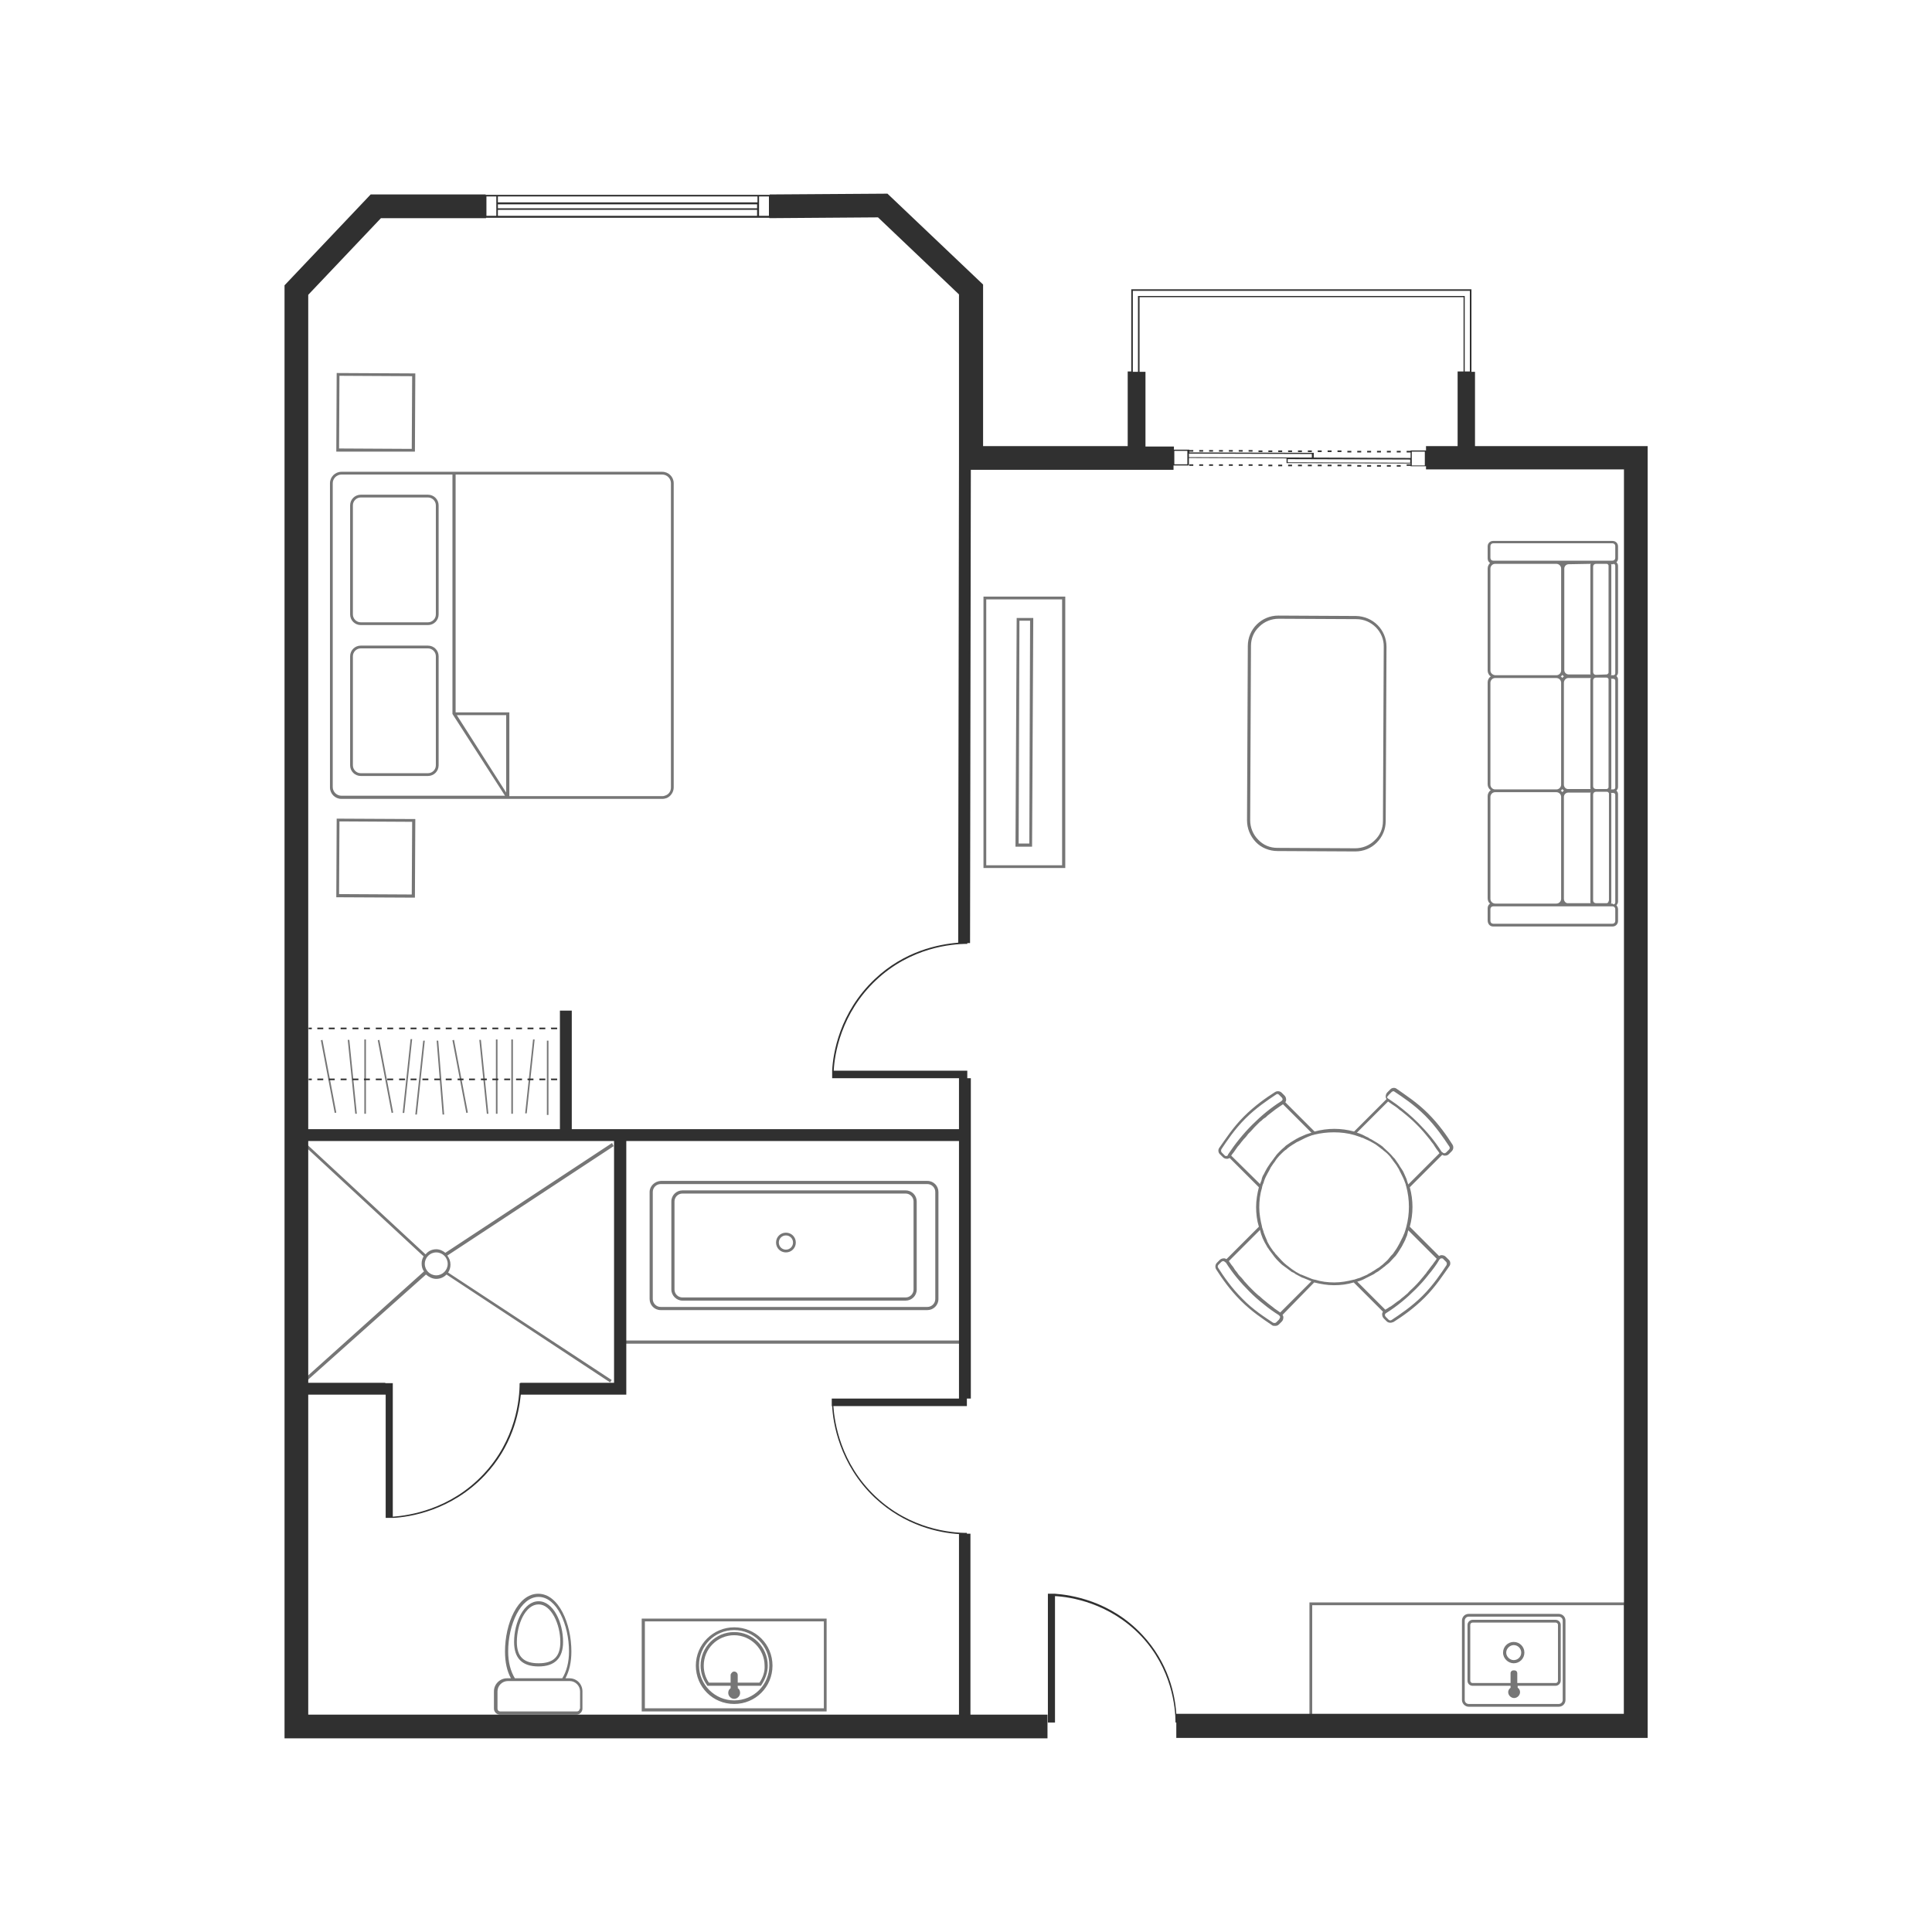 <svg xmlns="http://www.w3.org/2000/svg" xmlns:xlink="http://www.w3.org/1999/xlink" width="1080" zoomAndPan="magnify" viewBox="0 0 810 810" height="1080" preserveAspectRatio="xMidYMid meet" version="1.0"><defs><clipPath id="f9ded3930b"><path d="M 119.289 81 L 690.789 81 L 690.789 729 L 119.289 729 Z M 119.289 81 " clip-rule="nonzero"/></clipPath></defs><rect x="-81" width="972" fill="#ffffff" y="-81" height="972" fill-opacity="1"/><rect x="-81" width="972" fill="#ffffff" y="-81" height="972" fill-opacity="1"/><path fill="#767676" d="M 548.992 671.828 L 548.992 720.355 L 682.176 720.355 L 682.176 671.828 Z M 680.852 719.031 L 550.152 719.031 L 550.152 672.988 L 680.852 672.988 Z M 615.75 715.555 L 653.52 715.555 C 655.176 715.555 656.336 714.227 656.336 712.738 L 656.336 679.445 C 656.336 677.789 655.012 676.629 653.52 676.629 L 615.75 676.629 C 614.094 676.629 612.934 677.957 612.934 679.445 L 612.934 712.738 C 612.934 714.227 614.258 715.555 615.75 715.555 Z M 614.094 679.445 C 614.094 678.617 614.758 677.789 615.75 677.789 L 653.52 677.789 C 654.348 677.789 655.176 678.453 655.176 679.445 L 655.176 712.738 C 655.176 713.566 654.512 714.395 653.52 714.395 L 615.75 714.395 C 614.922 714.395 614.094 713.73 614.094 712.738 Z M 634.637 697.336 C 637.121 697.336 639.109 695.348 639.109 692.863 C 639.109 690.379 637.121 688.391 634.637 688.391 C 632.148 688.391 630.164 690.379 630.164 692.863 C 630.164 695.348 632.316 697.336 634.637 697.336 Z M 634.637 689.715 C 636.457 689.715 637.781 691.207 637.781 692.863 C 637.781 694.684 636.293 696.008 634.637 696.008 C 632.977 696.008 631.488 694.52 631.488 692.863 C 631.488 691.207 632.977 689.715 634.637 689.715 Z M 617.406 706.773 L 633.309 706.773 L 633.309 707.602 C 632.648 708.102 632.316 708.762 632.316 709.426 C 632.316 710.75 633.477 711.91 634.801 711.91 C 636.125 711.91 637.285 710.75 637.285 709.426 C 637.285 708.762 636.953 707.934 636.293 707.602 L 636.293 706.773 L 652.195 706.773 C 653.355 706.773 654.348 705.781 654.348 704.621 L 654.348 681.27 C 654.348 680.109 653.352 679.113 652.195 679.113 L 617.406 679.113 C 616.246 679.113 615.254 680.109 615.254 681.27 L 615.254 704.621 C 615.254 705.781 616.082 706.773 617.406 706.773 Z M 616.414 681.27 C 616.414 680.77 616.746 680.273 617.406 680.273 L 652.195 680.273 C 652.691 680.273 653.188 680.605 653.188 681.27 L 653.188 704.621 C 653.188 705.117 652.855 705.617 652.195 705.617 L 636.125 705.617 L 636.125 701.477 C 636.125 700.812 635.629 700.316 634.965 700.316 L 634.469 700.316 C 634.137 700.316 633.805 700.48 633.641 700.648 C 633.477 700.812 633.309 701.145 633.309 701.477 L 633.309 705.617 L 617.406 705.617 C 616.91 705.617 616.414 705.285 616.414 704.621 Z M 256.617 479.203 L 186.711 525.246 C 185.719 524.418 184.391 523.754 182.902 523.754 C 181.078 523.754 179.422 524.582 178.43 525.91 L 128.07 479.203 L 127.242 480.031 L 177.602 526.738 C 177.105 527.566 176.773 528.559 176.773 529.719 C 176.773 531.043 177.105 532.203 177.766 533.031 L 127.242 578.414 L 128.07 579.406 L 178.594 534.355 C 179.754 535.348 181.246 536.176 182.902 536.176 C 184.559 536.176 186.047 535.516 187.207 534.355 L 255.789 579.574 L 256.449 578.578 L 187.871 533.527 C 188.535 532.535 188.863 531.375 188.863 530.215 C 188.863 528.723 188.367 527.566 187.539 526.406 L 257.277 480.527 Z M 182.902 534.688 C 180.25 534.688 178.098 532.535 178.098 529.883 C 178.098 527.234 180.25 525.082 182.902 525.082 C 185.551 525.082 187.707 527.234 187.707 529.883 C 187.707 532.535 185.551 534.688 182.902 534.688 Z M 269.039 717.539 L 346.566 717.539 L 346.566 678.617 L 269.039 678.617 Z M 270.367 679.777 L 345.406 679.777 L 345.406 716.215 L 270.367 716.215 Z M 307.805 682.262 C 299.023 682.262 291.734 689.383 291.734 698.328 C 291.734 707.273 298.859 714.395 307.805 714.395 C 316.75 714.395 323.871 707.273 323.871 698.328 C 323.871 689.383 316.75 682.262 307.805 682.262 Z M 307.805 712.902 C 299.688 712.902 293.059 706.277 293.059 698.164 C 293.059 690.047 299.688 683.422 307.805 683.422 C 315.922 683.422 322.547 690.047 322.547 698.164 C 322.547 706.277 316.086 712.902 307.805 712.902 Z M 307.805 684.25 C 300.016 684.25 293.723 690.543 293.723 698.328 C 293.723 701.309 294.715 704.125 296.375 706.445 L 296.539 706.773 L 306.312 706.773 L 306.312 707.77 C 305.648 708.266 305.316 708.93 305.316 709.758 C 305.316 711.082 306.477 712.242 307.805 712.242 C 309.129 712.242 310.289 711.082 310.289 709.758 C 310.289 708.93 309.957 708.102 309.293 707.77 L 309.293 707.602 L 309.625 707.438 L 309.293 707.438 L 309.293 706.773 L 319.066 706.773 L 319.234 706.445 C 320.891 703.961 321.883 701.145 321.883 698.328 C 321.883 690.543 315.59 684.25 307.805 684.25 Z M 318.406 705.449 L 309.293 705.449 L 309.293 702.305 C 309.293 701.477 308.633 700.812 307.805 700.812 C 307.473 700.812 306.977 700.977 306.809 701.309 C 306.477 701.641 306.312 701.973 306.312 702.305 L 306.312 705.449 L 297.203 705.449 C 295.711 703.297 295.047 700.812 295.047 698.328 C 295.047 691.207 300.844 685.574 307.805 685.574 C 314.762 685.574 320.559 691.371 320.559 698.328 C 320.723 700.812 319.895 703.297 318.406 705.449 Z M 259.93 562.016 L 405.703 562.016 L 405.703 563.34 L 259.93 563.34 Z M 238.727 703.629 L 237.07 703.629 C 238.727 700.48 239.555 696.836 239.555 692.367 C 239.555 680.77 234.254 668.184 225.641 668.184 C 217.027 668.184 211.727 680.77 211.727 692.367 C 211.727 696.836 212.555 700.648 214.211 703.629 L 212.555 703.629 C 209.57 703.629 207.086 706.113 207.086 709.094 L 207.086 716.383 C 207.086 717.707 208.246 718.867 209.57 718.867 L 241.707 718.867 C 243.031 718.867 244.191 717.707 244.191 716.383 L 244.191 709.094 C 244.191 706.113 241.875 703.629 238.727 703.629 Z M 225.805 669.508 C 233.426 669.508 238.559 681.27 238.559 692.367 C 238.559 696.836 237.566 700.648 235.746 703.629 L 215.867 703.629 C 214.043 700.648 213.051 696.836 213.051 692.367 C 213.051 681.27 218.184 669.508 225.805 669.508 Z M 243.031 716.383 C 243.031 717.043 242.535 717.539 241.875 717.539 L 209.738 717.539 C 209.074 717.539 208.578 717.043 208.578 716.383 L 208.578 709.094 C 208.578 706.773 210.566 704.789 212.883 704.789 L 238.891 704.789 C 241.211 704.789 243.199 706.773 243.199 709.094 L 243.199 716.383 Z M 225.805 698.66 C 232.598 698.66 236.074 695.18 236.074 688.391 C 236.074 680.109 231.934 671.332 225.805 671.332 C 219.676 671.332 215.535 680.109 215.535 688.391 C 215.535 695.18 218.848 698.66 225.805 698.66 Z M 216.695 688.391 C 216.695 680.938 220.34 672.656 225.805 672.656 C 231.105 672.656 234.918 680.938 234.918 688.391 C 234.918 694.52 232.102 697.336 225.805 697.336 C 219.512 697.336 216.695 694.52 216.695 688.391 Z M 143.145 334.938 L 277.656 334.938 C 278.316 334.938 278.98 334.773 279.477 334.609 C 281.133 333.945 282.457 332.125 282.457 330.137 L 282.457 202.602 C 282.457 199.953 280.305 197.801 277.656 197.801 L 143.145 197.801 C 140.496 197.801 138.34 199.953 138.34 202.602 L 138.34 330.137 C 138.34 332.785 140.496 334.938 143.145 334.938 Z M 277.656 198.957 C 279.641 198.957 281.297 200.613 281.297 202.602 L 281.297 330.137 C 281.297 331.625 280.469 332.953 279.145 333.449 C 278.648 333.613 278.316 333.781 277.82 333.781 L 213.547 333.781 L 213.547 298.668 L 191.02 298.668 L 191.02 198.957 Z M 212.223 299.824 L 212.223 332.289 L 191.516 299.824 Z M 139.5 202.602 C 139.5 200.613 141.156 198.957 143.145 198.957 L 189.691 198.957 L 189.691 299.328 L 211.727 333.613 L 143.145 333.613 C 141.156 333.613 139.5 331.957 139.5 329.969 Z M 151.262 325.332 L 179.422 325.332 C 181.906 325.332 183.895 323.344 183.895 320.859 L 183.895 275.148 C 183.895 272.664 181.906 270.676 179.422 270.676 L 151.262 270.676 C 148.777 270.676 146.789 272.664 146.789 275.148 L 146.789 320.859 C 146.789 323.344 148.777 325.332 151.262 325.332 Z M 147.949 275.148 C 147.949 273.324 149.441 271.836 151.262 271.836 L 179.422 271.836 C 181.246 271.836 182.734 273.324 182.734 275.148 L 182.734 320.859 C 182.734 322.684 181.246 324.172 179.422 324.172 L 151.262 324.172 C 149.441 324.172 147.949 322.684 147.949 320.859 Z M 151.262 262.062 L 179.422 262.062 C 181.906 262.062 183.895 260.074 183.895 257.59 L 183.895 211.879 C 183.895 209.395 181.906 207.406 179.422 207.406 L 151.262 207.406 C 148.777 207.406 146.789 209.395 146.789 211.879 L 146.789 257.59 C 146.789 260.074 148.777 262.062 151.262 262.062 Z M 147.949 211.879 C 147.949 210.055 149.441 208.566 151.262 208.566 L 179.422 208.566 C 181.246 208.566 182.734 210.055 182.734 211.879 L 182.734 257.59 C 182.734 259.414 181.246 260.902 179.422 260.902 L 151.262 260.902 C 149.441 260.902 147.949 259.414 147.949 257.59 Z M 272.355 499.738 L 272.355 544.625 C 272.355 547.109 274.34 549.262 276.992 549.262 L 388.809 549.262 C 391.293 549.262 393.445 547.273 393.445 544.625 L 393.445 499.738 C 393.445 497.254 391.457 495.102 388.809 495.102 L 276.992 495.102 C 274.508 495.266 272.355 497.254 272.355 499.738 Z M 392.121 499.738 L 392.121 544.625 C 392.121 546.445 390.629 547.938 388.809 547.938 L 276.992 547.938 C 275.168 547.938 273.68 546.445 273.68 544.625 L 273.68 499.738 C 273.68 497.918 275.168 496.426 276.992 496.426 L 388.809 496.426 C 390.629 496.426 392.121 497.918 392.121 499.738 Z M 286.102 545.289 L 379.695 545.289 C 382.18 545.289 384.336 543.301 384.336 540.648 L 384.336 503.715 C 384.336 501.23 382.348 499.078 379.695 499.078 L 286.102 499.078 C 283.617 499.078 281.465 501.066 281.465 503.715 L 281.465 540.648 C 281.465 543.133 283.617 545.289 286.102 545.289 Z M 286.102 500.402 L 379.695 500.402 C 381.52 500.402 383.008 501.895 383.008 503.715 L 383.008 540.648 C 383.008 542.473 381.52 543.961 379.695 543.961 L 286.102 543.961 C 284.281 543.961 282.789 542.473 282.789 540.648 L 282.789 503.715 C 282.789 501.895 284.281 500.402 286.102 500.402 Z M 329.504 525.082 C 331.824 525.082 333.645 523.258 333.645 520.941 C 333.645 518.621 331.824 516.801 329.504 516.801 C 327.184 516.801 325.363 518.621 325.363 520.941 C 325.363 523.258 327.184 525.082 329.504 525.082 Z M 329.504 517.957 C 331.16 517.957 332.484 519.285 332.484 520.941 C 332.484 522.598 331.16 523.922 329.504 523.922 C 327.848 523.922 326.523 522.598 326.523 520.941 C 326.523 519.285 327.848 517.957 329.504 517.957 Z M 626.02 388.438 L 676.047 388.438 C 677.371 388.438 678.367 387.445 678.367 386.117 L 678.367 381.148 C 678.367 380.488 678.035 379.988 677.703 379.492 C 678.035 379.16 678.367 378.664 678.367 378.004 L 678.367 332.953 C 678.367 332.453 678.203 331.957 677.703 331.461 C 678.035 331.129 678.367 330.633 678.367 329.969 L 678.367 284.918 C 678.367 284.422 678.203 283.926 677.703 283.43 C 678.035 283.098 678.367 282.602 678.367 281.938 L 678.367 237.219 C 678.367 236.555 678.035 236.059 677.703 235.727 C 678.203 235.23 678.367 234.734 678.367 234.07 L 678.367 229.102 C 678.367 227.777 677.371 226.785 676.047 226.785 L 626.02 226.785 C 624.695 226.785 623.703 227.777 623.703 229.102 L 623.703 234.07 C 623.703 234.898 624.031 235.562 624.695 236.059 C 624.031 236.723 623.703 237.551 623.703 238.379 L 623.703 281.109 C 623.703 282.105 624.199 283.098 625.027 283.594 C 624.199 284.09 623.703 285.086 623.703 286.078 L 623.703 328.812 C 623.703 329.805 624.199 330.797 625.027 331.297 C 624.199 331.793 623.703 332.785 623.703 333.781 L 623.703 376.512 C 623.703 377.504 624.031 378.332 624.695 378.832 C 624.031 379.328 623.703 379.988 623.703 380.816 L 623.703 385.785 C 623.703 387.445 624.695 388.438 626.02 388.438 Z M 676.379 236.391 C 676.875 236.391 677.207 236.723 677.207 237.219 L 677.207 282.27 C 677.207 282.766 676.875 283.098 676.379 283.098 L 675.387 283.098 C 675.387 282.934 675.551 282.766 675.551 282.766 C 675.551 282.766 675.551 282.766 675.551 282.602 C 675.551 282.434 675.551 282.27 675.551 282.105 L 675.551 237.551 C 675.551 237.383 675.551 237.219 675.551 237.055 C 675.551 237.055 675.551 236.887 675.551 236.887 C 675.551 236.723 675.387 236.555 675.387 236.555 L 676.379 236.555 Z M 677.207 330.137 C 677.207 330.633 676.875 330.965 676.379 330.965 L 675.387 330.965 C 675.387 330.797 675.551 330.633 675.551 330.633 C 675.551 330.633 675.551 330.469 675.551 330.469 C 675.551 330.301 675.551 330.137 675.551 329.969 L 675.551 285.582 C 675.551 285.418 675.551 285.25 675.551 285.086 C 675.551 285.086 675.551 284.918 675.551 284.918 C 675.551 284.754 675.387 284.59 675.387 284.59 L 676.379 284.59 C 676.875 284.59 677.207 284.918 677.207 285.418 Z M 674.391 377.672 C 674.391 377.836 674.391 378.004 674.391 378.004 C 674.391 378.168 674.227 378.168 674.227 378.332 C 674.059 378.5 673.895 378.664 673.562 378.664 L 669.09 378.664 C 668.43 378.664 667.93 378.168 667.93 377.504 L 667.93 333.117 C 667.93 332.453 668.43 331.957 669.09 331.957 L 673.73 331.957 C 674.059 331.957 674.227 332.125 674.391 332.289 C 674.391 332.453 674.559 332.453 674.559 332.621 C 674.559 332.785 674.559 332.953 674.559 332.953 L 674.559 377.672 Z M 655.672 328.977 L 655.672 286.246 C 655.672 285.25 656.5 284.258 657.496 284.258 L 666.938 284.258 C 666.938 284.258 666.938 284.258 666.938 284.422 C 666.938 284.59 666.77 284.59 666.77 284.754 C 666.77 284.754 666.77 284.918 666.77 284.918 C 666.77 285.086 666.77 285.25 666.77 285.418 L 666.77 329.805 C 666.77 329.969 666.77 330.137 666.77 330.301 C 666.77 330.301 666.77 330.469 666.77 330.469 C 666.77 330.633 666.77 330.633 666.938 330.797 L 657.66 330.797 C 656.5 330.965 655.672 329.969 655.672 328.977 Z M 674.391 329.805 C 674.391 329.969 674.391 330.137 674.391 330.137 C 674.391 330.301 674.227 330.301 674.227 330.469 C 674.059 330.633 673.895 330.797 673.562 330.797 L 669.09 330.797 C 668.43 330.797 667.93 330.301 667.93 329.641 L 667.93 285.25 C 667.93 284.59 668.43 284.09 669.09 284.09 L 673.562 284.09 C 673.895 284.09 674.059 284.258 674.227 284.422 C 674.227 284.59 674.391 284.59 674.391 284.754 C 674.391 284.918 674.391 285.086 674.391 285.086 Z M 669.09 282.934 C 668.43 282.934 667.93 282.434 667.93 281.773 L 667.93 237.551 C 667.93 236.887 668.43 236.391 669.09 236.391 L 673.562 236.391 C 673.895 236.391 674.059 236.555 674.227 236.723 C 674.227 236.887 674.391 236.887 674.391 237.055 C 674.391 237.219 674.391 237.383 674.391 237.383 L 674.391 281.773 C 674.391 281.938 674.391 282.105 674.391 282.105 C 674.227 282.434 673.895 282.766 673.562 282.766 L 673.398 282.766 Z M 666.938 236.391 C 666.938 236.555 666.77 236.555 666.77 236.723 C 666.77 236.723 666.77 236.887 666.77 236.887 C 666.77 237.055 666.77 237.219 666.77 237.383 L 666.77 281.773 C 666.77 281.938 666.77 282.105 666.77 282.27 C 666.77 282.27 666.77 282.434 666.77 282.434 C 666.77 282.602 666.77 282.602 666.938 282.766 L 657.66 282.766 C 656.668 282.766 655.84 281.938 655.84 280.945 L 655.84 238.379 C 655.84 237.383 656.668 236.555 657.66 236.555 Z M 655.012 236.391 C 655.176 236.391 655.012 236.391 655.012 236.391 Z M 655.012 282.934 C 655.176 283.098 655.176 283.262 655.34 283.262 C 655.508 283.43 655.508 283.43 655.672 283.594 C 655.34 283.762 655.176 284.09 655.012 284.258 C 654.844 283.926 654.512 283.762 654.348 283.594 C 654.68 283.43 654.844 283.262 655.012 282.934 Z M 655.012 330.797 C 655.176 330.965 655.176 331.129 655.34 331.129 C 655.508 331.297 655.508 331.297 655.672 331.461 C 655.34 331.625 655.176 331.957 655.012 332.125 C 654.844 331.793 654.512 331.625 654.348 331.461 C 654.68 331.297 654.844 331.129 655.012 330.797 Z M 655.012 378.664 Z M 655.672 376.844 L 655.672 334.109 C 655.672 333.117 656.5 332.289 657.496 332.289 L 666.938 332.289 C 666.938 332.453 666.77 332.453 666.77 332.621 C 666.77 332.621 666.77 332.785 666.77 332.785 C 666.77 332.953 666.77 333.117 666.77 333.281 L 666.77 377.672 C 666.77 377.836 666.77 378.004 666.77 378.168 C 666.77 378.168 666.77 378.332 666.77 378.332 C 666.77 378.5 666.77 378.5 666.938 378.664 L 657.496 378.664 C 656.5 378.832 655.672 377.836 655.672 376.844 Z M 676.047 378.832 L 675.387 378.832 C 675.387 378.664 675.551 378.5 675.551 378.5 C 675.551 378.5 675.551 378.332 675.551 378.332 C 675.551 378.168 675.551 378.004 675.551 377.836 L 675.551 333.449 C 675.551 333.281 675.551 333.117 675.551 332.953 C 675.551 332.953 675.551 332.785 675.551 332.785 C 675.551 332.621 675.387 332.453 675.387 332.453 L 676.379 332.453 C 676.875 332.453 677.207 332.785 677.207 333.281 L 677.207 378.332 C 677.207 378.832 676.875 379.16 676.379 379.16 Z M 624.863 228.938 C 624.863 228.273 625.359 227.777 626.02 227.777 L 676.047 227.777 C 676.711 227.777 677.207 228.273 677.207 228.938 L 677.207 233.906 C 677.207 234.57 676.711 235.066 676.047 235.066 L 626.02 235.066 C 625.359 235.066 624.859 234.57 624.859 233.906 L 624.859 228.938 Z M 624.863 281.109 L 624.863 238.379 C 624.863 237.383 625.691 236.391 626.848 236.391 L 652.523 236.391 C 653.52 236.391 654.512 237.219 654.512 238.379 L 654.512 281.109 C 654.512 282.105 653.684 283.098 652.523 283.098 L 626.848 283.098 C 625.691 282.934 624.863 282.105 624.863 281.109 Z M 624.863 328.977 L 624.863 286.246 C 624.863 285.25 625.691 284.258 626.848 284.258 L 652.523 284.258 C 653.52 284.258 654.512 285.086 654.512 286.246 L 654.512 328.977 C 654.512 329.969 653.684 330.965 652.523 330.965 L 626.848 330.965 C 625.691 330.965 624.863 329.969 624.863 328.977 Z M 624.863 334.109 C 624.863 333.117 625.691 332.125 626.848 332.125 L 652.523 332.125 C 653.52 332.125 654.512 332.953 654.512 334.109 L 654.512 376.844 C 654.512 377.836 653.684 378.832 652.523 378.832 L 626.848 378.832 C 625.855 378.832 624.863 378.004 624.863 376.844 Z M 626.848 379.988 L 676.047 379.988 C 676.711 379.988 677.207 380.488 677.207 381.148 L 677.207 386.117 C 677.207 386.781 676.711 387.277 676.047 387.277 L 626.02 387.277 C 625.359 387.277 624.859 386.781 624.859 386.117 L 624.859 381.148 C 624.859 380.488 625.359 379.988 626.02 379.988 Z M 535.574 356.801 L 568.207 356.969 C 571.688 356.969 574.836 355.645 577.152 353.324 C 579.637 350.84 580.965 347.691 580.965 344.215 L 581.293 271.172 C 581.293 264.051 575.664 258.418 568.539 258.254 L 535.906 258.086 C 528.949 258.086 523.152 263.719 523.152 270.84 L 522.82 343.883 C 522.82 347.363 524.145 350.508 526.465 352.992 C 528.781 355.477 532.262 356.801 535.574 356.801 Z M 524.477 270.84 C 524.477 267.695 525.637 264.879 527.953 262.727 C 530.109 260.57 533.09 259.414 536.07 259.414 L 568.707 259.578 C 575 259.578 580.301 264.879 580.137 271.172 L 579.805 344.215 C 579.805 347.359 578.645 350.176 576.324 352.332 C 574.172 354.484 571.191 355.645 568.207 355.645 L 535.574 355.477 C 532.426 355.477 529.613 354.316 527.457 352 C 525.305 349.844 524.145 346.863 524.145 343.883 Z M 550.98 537.668 C 553.633 538.332 556.445 538.828 559.262 538.828 C 562.078 538.828 564.895 538.496 567.547 537.668 L 579.805 549.926 C 579.637 550.258 579.473 550.586 579.473 550.918 C 579.473 551.582 579.637 552.242 580.137 552.742 L 581.293 553.898 C 581.793 554.398 582.289 554.562 582.953 554.562 C 583.449 554.562 583.781 554.398 584.277 554.23 C 587.922 551.914 592.727 548.602 597.363 543.961 C 602 539.324 605.148 534.355 607.633 530.879 C 608.297 530.051 608.129 528.723 607.301 528.062 L 606.141 526.902 C 605.645 526.406 604.984 526.238 604.32 526.238 C 603.988 526.238 603.656 526.406 603.328 526.57 L 591.066 514.316 C 592.559 508.848 592.559 503.219 591.066 497.75 L 604.652 484.172 C 604.984 484.336 605.312 484.5 605.645 484.5 C 605.645 484.5 605.812 484.5 605.812 484.5 C 606.473 484.5 606.973 484.336 607.469 483.84 L 608.629 482.68 C 609.457 481.852 609.457 480.691 608.957 479.863 C 606.641 476.219 603.328 471.418 598.688 466.781 C 594.051 462.141 589.082 458.996 585.602 456.512 C 584.773 455.848 583.449 456.012 582.785 456.84 L 581.625 458 C 581.129 458.496 580.965 459.16 580.965 459.824 C 580.965 460.152 581.129 460.484 581.293 460.816 L 567.711 474.398 C 562.246 472.906 556.613 472.906 551.145 474.398 L 538.887 462.141 C 539.055 461.812 539.219 461.48 539.219 461.148 C 539.219 460.484 539.055 459.824 538.555 459.324 L 537.398 458.168 C 536.57 457.34 535.41 457.34 534.582 457.836 C 530.938 460.152 526.133 463.469 521.496 468.105 C 516.855 472.742 513.707 477.711 511.223 481.188 C 510.562 482.016 510.727 483.344 511.555 484.004 L 512.715 485.164 C 513.211 485.66 513.707 485.828 514.371 485.828 C 514.371 485.828 514.535 485.828 514.535 485.828 C 514.867 485.828 515.199 485.66 515.531 485.496 L 527.789 497.75 C 527.125 500.402 526.629 503.219 526.629 506.035 C 526.629 508.848 526.961 511.664 527.789 514.316 L 514.207 527.895 C 513.875 527.73 513.543 527.566 513.211 527.566 C 512.551 527.566 511.887 527.73 511.391 528.227 L 510.23 529.387 C 509.402 530.215 509.402 531.375 509.898 532.203 C 512.219 535.848 515.531 540.648 520.168 545.289 C 524.809 549.926 529.613 553.07 533.254 555.555 C 533.586 555.887 534.082 555.887 534.582 555.887 C 535.242 555.887 535.742 555.723 536.238 555.227 L 537.398 554.066 C 537.895 553.57 538.059 552.906 538.059 552.242 C 538.059 551.914 537.895 551.582 537.727 551.25 Z M 604.32 527.566 C 604.652 527.566 604.984 527.566 605.148 527.895 L 606.309 529.055 C 606.641 529.387 606.641 529.883 606.473 530.379 C 604.156 533.859 601.008 538.664 596.371 543.301 C 591.898 547.773 586.926 551.086 583.449 553.402 C 582.953 553.734 582.453 553.57 582.125 553.238 L 580.965 552.078 C 580.797 551.914 580.633 551.582 580.633 551.25 C 580.633 551.086 580.797 550.754 580.965 550.586 L 581.129 550.586 C 581.129 550.586 581.293 550.422 581.293 550.422 C 585.766 547.605 589.742 544.293 593.555 540.484 C 595.375 538.66 597.199 536.676 598.855 534.52 C 600.512 532.535 602.168 530.379 603.492 528.062 L 603.656 527.895 C 603.824 527.73 603.988 527.566 604.32 527.566 Z M 590.406 515.805 L 602.332 527.73 C 602 528.395 601.504 528.891 601.172 529.387 C 600.84 529.883 600.512 530.379 600.18 530.711 C 599.684 531.375 599.184 532.035 598.688 532.699 C 598.355 533.031 598.191 533.363 597.859 533.859 C 597.199 534.52 596.699 535.348 596.039 536.012 C 595.871 536.344 595.539 536.508 595.375 536.84 C 594.547 537.832 593.555 538.828 592.727 539.656 C 591.898 540.484 590.902 541.312 590.074 542.305 C 589.742 542.473 589.578 542.805 589.246 542.969 C 588.582 543.633 587.754 544.129 587.094 544.789 C 586.762 545.121 586.43 545.289 585.934 545.617 C 585.27 546.117 584.609 546.613 583.945 547.109 C 583.449 547.441 583.117 547.773 582.621 547.938 C 582.125 548.27 581.461 548.766 580.797 549.098 L 569.035 537.336 C 570.363 537.004 571.52 536.508 572.68 535.848 C 573.676 535.348 574.668 534.852 575.664 534.355 C 575.992 534.191 576.324 534.023 576.656 533.691 C 576.988 533.527 577.484 533.195 577.816 533.031 C 578.48 532.535 579.141 532.035 579.805 531.539 C 579.969 531.375 580.137 531.207 580.465 531.043 C 581.129 530.379 581.957 529.883 582.621 529.223 C 583.281 528.559 583.945 527.73 584.609 527.066 C 584.773 526.902 584.938 526.738 585.105 526.57 C 585.602 525.91 586.098 525.246 586.594 524.418 C 586.762 524.086 586.926 523.922 587.094 523.59 C 587.426 523.094 587.754 522.598 588.086 521.934 C 588.254 521.438 588.582 521.105 588.75 520.609 C 589.082 520.113 589.246 519.613 589.41 519.117 C 589.578 518.785 589.742 518.289 589.91 517.957 C 590.074 517.129 590.238 516.469 590.406 515.805 Z M 582.289 458.996 L 583.449 457.836 C 583.613 457.668 583.945 457.504 584.109 457.504 C 584.277 457.504 584.441 457.504 584.609 457.668 C 588.086 459.988 592.891 463.137 597.527 467.773 C 602 472.246 605.312 477.215 607.633 480.691 C 607.965 481.188 607.801 481.688 607.469 482.016 L 606.309 483.176 C 606.141 483.344 605.812 483.508 605.48 483.508 C 605.312 483.508 604.984 483.344 604.816 483.176 L 604.652 483.012 C 604.652 483.012 604.484 482.844 604.484 483.012 C 601.672 478.539 598.355 474.562 594.547 470.754 C 591.73 467.938 588.582 465.289 585.438 462.969 C 584.277 462.141 583.281 461.48 582.121 460.652 L 581.957 460.652 C 581.793 460.484 581.625 460.156 581.461 459.988 C 581.957 459.492 582.125 459.16 582.289 458.996 Z M 568.871 474.895 L 581.957 461.809 C 582.453 462.141 582.953 462.473 583.613 462.969 C 584.109 463.301 584.609 463.633 585.105 463.965 C 585.766 464.461 586.266 464.793 586.762 465.289 C 587.258 465.621 587.754 465.953 588.086 466.281 C 588.75 466.781 589.246 467.277 589.91 467.773 C 590.238 468.105 590.738 468.438 591.066 468.766 C 592.062 469.594 593.055 470.59 593.883 471.418 C 594.711 472.246 595.707 473.238 596.535 474.234 C 596.867 474.562 597.199 475.062 597.527 475.391 C 598.027 476.055 598.523 476.551 599.02 477.215 C 599.352 477.547 599.684 478.043 600.012 478.539 C 600.512 479.203 601.008 479.699 601.34 480.359 C 601.672 480.859 602 481.355 602.332 481.852 C 602.664 482.348 603.16 482.844 603.492 483.508 L 590.406 496.594 C 590.238 495.93 589.91 495.266 589.742 494.438 C 589.578 494.109 589.41 493.609 589.246 493.281 C 589.082 492.781 588.75 492.285 588.582 491.789 C 588.418 491.293 588.086 490.797 587.754 490.297 C 587.426 489.801 587.094 489.305 586.762 488.809 C 586.598 488.477 586.43 488.145 586.266 487.98 C 585.766 487.316 585.27 486.488 584.773 485.828 C 584.609 485.66 584.441 485.496 584.277 485.328 C 583.613 484.5 582.953 483.84 582.289 483.176 C 581.625 482.516 580.797 481.852 580.137 481.188 C 579.969 481.023 579.805 480.859 579.637 480.691 C 578.977 480.195 578.312 479.699 577.484 479.203 C 577.152 479.035 576.988 478.871 576.656 478.703 C 576.16 478.375 575.496 478.043 575 477.711 C 574.668 477.547 574.172 477.379 573.84 477.047 C 573.344 476.719 572.68 476.551 572.184 476.219 C 571.852 476.055 571.52 475.891 571.191 475.723 C 570.363 475.391 569.699 475.062 568.871 474.895 Z M 559.262 474.73 C 562.078 474.73 565.062 475.062 567.879 475.891 C 568.207 476.055 568.539 476.055 568.871 476.219 C 569.367 476.387 569.863 476.551 570.363 476.719 C 570.691 476.883 571.023 477.047 571.355 477.047 C 572.02 477.379 572.68 477.711 573.508 478.043 C 573.84 478.207 574.172 478.375 574.504 478.539 C 575 478.871 575.496 479.035 575.992 479.367 C 576.324 479.531 576.492 479.699 576.82 479.863 C 577.484 480.359 578.148 480.859 578.809 481.355 C 578.977 481.52 579.141 481.688 579.473 481.852 C 580.137 482.516 580.965 483.012 581.625 483.672 C 582.289 484.336 582.953 485 583.449 485.828 C 583.613 485.992 583.781 486.156 583.945 486.488 C 584.441 487.152 584.938 487.812 585.438 488.477 C 585.602 488.809 585.766 488.973 585.934 489.305 C 586.266 489.801 586.594 490.297 586.762 490.797 C 586.926 491.125 587.094 491.457 587.258 491.789 C 587.59 492.453 587.922 493.113 588.254 493.777 C 588.418 494.109 588.582 494.605 588.75 494.938 C 588.914 495.434 589.082 495.766 589.246 496.262 C 589.41 496.594 589.41 497.09 589.578 497.422 C 591.066 503.051 591.066 508.848 589.578 514.48 C 589.41 514.812 589.41 515.145 589.246 515.641 C 589.082 516.137 588.914 516.633 588.75 517.129 C 588.582 517.461 588.418 517.793 588.254 518.289 C 587.922 518.953 587.59 519.613 587.258 520.277 C 587.094 520.609 586.926 520.941 586.762 521.27 C 586.43 521.77 586.266 522.266 585.934 522.762 C 585.766 523.094 585.602 523.258 585.438 523.59 C 584.938 524.254 584.441 525.082 583.945 525.742 C 583.781 525.91 583.613 526.074 583.449 526.238 C 582.785 526.902 582.289 527.73 581.625 528.395 C 580.965 529.055 580.301 529.551 579.637 530.215 C 579.473 530.379 579.141 530.547 578.977 530.711 C 578.48 531.207 577.98 531.539 577.32 531.871 C 576.82 532.203 576.324 532.535 575.828 532.863 C 575.496 533.031 575.164 533.195 575 533.363 C 574.504 533.691 574.008 533.859 573.508 534.191 C 573.508 534.191 573.344 534.191 573.344 534.355 C 572.184 534.852 571.023 535.348 569.863 535.848 C 569.863 535.848 569.863 535.848 569.699 535.848 C 569.035 536.012 568.375 536.344 567.711 536.508 L 567.547 536.508 C 564.895 537.172 562.246 537.668 559.43 537.668 C 556.613 537.668 553.961 537.336 551.312 536.508 L 551.145 536.508 C 550.484 536.344 549.82 536.176 549.16 535.848 C 548 535.348 546.672 534.852 545.516 534.355 C 545.516 534.355 545.348 534.355 545.348 534.355 C 544.852 534.023 544.355 533.859 543.855 533.527 C 543.527 533.363 543.195 533.195 543.027 533.031 C 542.531 532.699 542.035 532.367 541.539 532.035 C 541.043 531.707 540.543 531.207 540.047 530.879 C 539.883 530.711 539.551 530.547 539.387 530.379 C 538.723 529.883 538.059 529.223 537.398 528.559 C 536.734 527.895 536.238 527.234 535.574 526.57 C 535.41 526.406 535.242 526.074 534.914 525.91 C 534.582 525.41 534.25 524.914 533.754 524.418 C 533.422 523.922 532.926 523.258 532.594 522.762 C 532.426 522.43 532.262 522.266 532.098 521.934 C 531.766 521.438 531.598 520.941 531.27 520.441 C 531.27 520.441 531.27 520.441 531.27 520.277 C 530.77 519.117 530.273 517.957 529.777 516.633 C 529.777 516.633 529.777 516.633 529.777 516.469 C 529.609 515.805 529.281 515.145 529.113 514.48 L 529.113 514.316 C 528.453 511.664 527.953 508.848 527.953 506.199 C 527.953 503.383 528.285 500.566 529.113 497.918 L 529.113 497.75 C 529.281 497.09 529.445 496.426 529.777 495.93 C 529.777 495.93 529.777 495.766 529.777 495.766 C 530.109 494.605 530.605 493.445 531.27 492.285 C 531.27 492.285 531.27 492.121 531.434 491.953 C 531.766 491.457 531.93 490.961 532.262 490.465 C 532.426 490.133 532.594 489.801 532.758 489.469 C 533.09 488.973 533.422 488.477 533.754 487.98 C 534.082 487.484 534.582 486.984 534.914 486.324 C 535.078 486.156 535.242 485.828 535.41 485.66 C 535.906 485 536.57 484.336 537.23 483.672 C 537.895 483.012 538.555 482.348 539.387 481.852 C 539.551 481.688 539.715 481.52 539.883 481.355 C 540.543 480.859 541.207 480.359 542.035 479.863 C 542.367 479.699 542.531 479.531 542.863 479.367 C 543.359 479.035 543.859 478.703 544.355 478.539 C 544.688 478.375 545.016 478.207 545.348 478.043 C 546.012 477.711 546.672 477.379 547.336 477.047 C 547.668 476.883 548.164 476.719 548.496 476.551 C 548.992 476.387 549.324 476.219 549.82 476.055 C 550.152 475.891 550.648 475.891 550.98 475.723 C 553.633 475.062 556.445 474.73 559.262 474.73 Z M 514.207 484.668 C 513.875 484.668 513.543 484.668 513.379 484.336 L 512.219 483.176 C 511.887 482.844 511.887 482.348 512.051 481.852 C 514.371 478.375 517.52 473.57 522.156 468.934 C 526.629 464.461 531.598 461.148 535.078 458.828 C 535.242 458.664 535.41 458.664 535.574 458.664 C 535.906 458.664 536.07 458.828 536.238 458.996 L 537.398 460.152 C 537.562 460.32 537.727 460.652 537.727 460.98 C 537.727 461.148 537.562 461.312 537.398 461.48 L 537.23 461.645 C 532.758 464.461 528.781 467.773 524.973 471.582 C 521.164 475.391 517.852 479.531 514.867 484.004 C 514.867 484.336 514.535 484.668 514.207 484.668 Z M 516.195 484.5 C 516.523 484.004 516.855 483.508 517.188 483.176 C 517.52 482.68 518.016 482.016 518.348 481.52 C 518.68 481.023 519.008 480.527 519.508 480.031 C 520.004 479.531 520.336 478.871 520.832 478.375 C 521.164 477.875 521.66 477.379 521.992 477.047 C 522.488 476.551 522.82 476.055 523.316 475.391 C 523.648 475.062 524.145 474.562 524.477 474.234 C 524.973 473.734 525.469 473.074 525.969 472.578 C 526.629 471.914 527.125 471.418 527.789 470.754 C 528.121 470.422 528.453 470.094 528.781 469.926 C 529.281 469.43 529.777 468.934 530.441 468.602 C 530.938 468.27 531.27 467.773 531.766 467.441 C 532.262 467.109 532.758 466.613 533.254 466.281 C 533.754 465.953 534.25 465.453 534.746 465.125 C 535.242 464.793 535.906 464.297 536.402 463.965 C 536.898 463.633 537.398 463.301 537.895 462.969 L 549.82 474.895 C 549.16 475.062 548.328 475.391 547.668 475.559 C 547.336 475.723 546.84 475.891 546.508 476.055 C 546.012 476.219 545.516 476.551 545.016 476.719 C 544.52 476.883 544.188 477.215 543.691 477.379 C 543.195 477.711 542.531 478.043 542.035 478.375 C 541.703 478.539 541.539 478.703 541.207 478.871 C 540.543 479.367 539.715 479.863 539.055 480.359 C 538.887 480.527 538.723 480.691 538.555 480.859 C 537.727 481.52 537.066 482.184 536.402 482.844 C 535.742 483.508 535.078 484.172 534.582 485 C 534.414 485.164 534.25 485.328 534.082 485.66 C 533.586 486.324 533.09 486.984 532.594 487.648 C 532.426 487.98 532.098 488.312 531.93 488.641 C 531.766 488.973 531.434 489.305 531.27 489.637 C 530.77 490.465 530.273 491.457 529.777 492.453 C 529.777 492.453 529.777 492.617 529.613 492.617 C 529.281 493.281 529.113 493.777 528.949 494.438 C 528.949 494.438 528.949 494.438 528.949 494.605 C 528.781 495.266 528.453 495.766 528.285 496.426 Z M 531.102 522.43 C 531.27 522.762 531.434 523.094 531.598 523.258 C 531.93 523.59 532.098 524.086 532.426 524.418 C 532.926 525.082 533.422 525.742 533.918 526.406 C 534.082 526.57 534.25 526.902 534.414 527.066 C 534.914 527.73 535.574 528.395 536.238 529.055 C 536.898 529.719 537.562 530.379 538.391 530.879 C 538.555 531.043 538.723 531.207 539.055 531.375 C 539.715 531.871 540.379 532.367 541.043 532.863 C 541.371 533.195 541.703 533.363 542.199 533.527 C 542.531 533.691 542.863 533.859 543.195 534.191 C 544.188 534.688 545.016 535.184 546.012 535.68 C 546.012 535.68 546.012 535.68 546.176 535.68 C 547.336 536.176 548.66 536.676 549.82 537.172 L 536.734 550.258 C 536.238 549.926 535.574 549.43 535.078 549.098 C 534.582 548.766 534.082 548.434 533.754 548.102 C 533.09 547.605 532.426 547.109 531.598 546.445 C 531.27 546.117 530.938 545.949 530.605 545.617 C 529.777 544.957 528.949 544.293 528.285 543.633 C 528.121 543.465 527.953 543.301 527.625 543.133 C 526.629 542.305 525.637 541.312 524.809 540.484 C 523.98 539.656 522.984 538.66 522.156 537.668 C 521.824 537.336 521.496 537.004 521.328 536.676 C 520.832 536.012 520.168 535.348 519.672 534.852 C 519.34 534.52 519.008 534.023 518.68 533.527 C 518.18 532.863 517.684 532.367 517.352 531.707 C 517.023 531.207 516.691 530.711 516.359 530.379 C 516.027 529.883 515.531 529.223 515.199 528.723 L 528.285 515.641 C 528.781 518.125 529.777 520.277 531.102 522.43 Z M 536.238 553.238 L 535.078 554.398 C 534.746 554.727 534.25 554.727 533.754 554.562 C 530.273 552.242 525.305 549.098 520.832 544.461 C 516.359 539.988 513.047 535.184 510.727 531.539 C 510.395 531.043 510.562 530.547 510.895 530.215 L 512.051 529.055 C 512.219 528.891 512.551 528.723 512.879 528.723 C 513.047 528.723 513.379 528.891 513.543 529.055 L 513.707 529.223 C 513.707 529.223 513.875 529.387 513.875 529.223 C 516.691 533.691 520.004 537.668 523.812 541.477 C 525.637 543.301 527.625 545.121 529.777 546.777 C 531.766 548.434 534.082 550.09 536.238 551.414 C 536.402 551.582 536.57 551.914 536.734 552.078 C 536.57 552.742 536.402 552.906 536.238 553.238 Z M 412.328 363.926 L 446.621 363.926 L 446.621 250.137 L 412.328 250.137 Z M 413.488 251.297 L 445.293 251.297 L 445.293 362.766 L 413.488 362.766 Z M 425.746 354.98 L 432.703 354.98 L 433.203 259.082 L 426.246 259.082 Z M 427.402 260.242 L 431.875 260.242 L 431.547 353.656 L 427.074 353.656 Z M 140.328 466.613 L 134.531 436.137 L 135.195 435.973 L 140.992 466.449 Z M 168.82 466.613 L 172.133 435.641 L 172.797 435.641 L 169.484 466.613 Z M 174.121 467.277 L 177.434 436.305 L 178.098 436.305 L 174.785 467.277 Z M 183.066 436.305 L 183.73 436.305 L 186.215 467.277 L 185.551 467.277 Z M 220.172 466.781 L 223.484 435.809 L 224.148 435.809 L 220.836 466.781 Z M 229.285 436.305 L 229.945 436.305 L 229.945 467.441 L 229.285 467.441 Z M 145.797 435.973 L 146.457 435.973 L 149.605 466.945 L 148.941 466.945 Z M 152.754 435.809 L 153.414 435.809 L 153.414 466.945 L 152.754 466.945 Z M 189.691 436.137 L 190.355 435.973 L 196.152 466.449 L 195.492 466.613 Z M 200.957 435.973 L 201.621 435.973 L 204.766 466.945 L 204.105 466.945 Z M 207.914 435.809 L 208.578 435.809 L 208.578 466.945 L 207.914 466.945 Z M 214.375 435.809 L 215.039 435.809 L 215.039 466.945 L 214.375 466.945 Z M 158.387 436.137 L 159.047 435.973 L 164.844 466.449 L 164.184 466.613 Z M 174.121 156.559 L 141.156 156.391 L 140.992 189.352 L 173.957 189.352 Z M 172.633 188.191 L 142.152 188.027 L 142.316 157.551 L 172.797 157.719 Z M 174.121 343.387 L 141.156 343.219 L 140.992 376.18 L 173.957 376.348 Z M 172.633 375.02 L 142.152 374.855 L 142.316 344.379 L 172.797 344.547 Z M 172.633 375.02 " fill-opacity="1" fill-rule="nonzero"/><g clip-path="url(#f9ded3930b)"><path fill="#303030" d="M 618.402 187.031 L 618.402 155.895 L 616.91 155.895 L 616.91 121.277 L 474.285 121.277 L 474.285 155.73 L 472.793 155.73 L 472.793 187.031 L 412.164 187.031 L 412.164 119.293 L 372.074 81.195 L 322.711 81.527 L 322.711 81.695 L 203.609 81.695 L 203.609 81.527 L 155.402 81.527 L 119.289 119.621 L 119.289 475.891 L 124.262 475.891 L 119.289 475.891 L 119.289 728.805 L 439.164 728.805 L 439.164 718.867 L 406.863 718.867 L 406.863 643.008 L 405.371 643.008 L 405.371 642.676 C 398.746 642.676 381.684 641.188 367.105 627.438 C 352.363 613.527 349.879 596.301 349.383 589.512 L 405.371 589.512 L 405.371 586.363 L 348.719 586.363 L 348.719 589.512 L 349.051 589.512 L 348.887 589.512 C 349.215 596.301 351.867 613.855 366.773 627.938 C 379.531 639.859 393.941 642.676 402.059 643.172 L 402.059 718.867 L 129.23 718.867 L 129.23 584.707 L 161.699 584.707 L 161.699 636.383 L 164.844 636.383 L 164.844 636.051 L 164.844 636.383 C 171.637 636.051 189.195 633.402 203.277 618.496 C 214.539 606.57 217.523 592.988 218.352 584.707 L 262.578 584.707 L 262.578 478.375 L 402.059 478.375 L 402.059 586.363 L 407.027 586.363 L 407.027 452.039 L 405.539 452.039 L 405.539 448.891 L 349.547 448.891 C 349.879 442.102 352.527 424.875 367.273 410.961 C 381.848 397.215 398.91 395.727 405.539 395.727 L 405.539 395.395 L 406.699 395.395 L 407.027 196.973 L 492.008 196.973 L 492.008 195.148 L 498.469 195.148 L 498.469 192 L 539.387 192.168 L 539.387 194.156 L 591.398 194.32 L 591.398 194.652 L 589.742 194.652 L 589.742 195.316 L 591.398 195.316 L 591.398 195.48 L 597.859 195.48 L 597.859 196.805 L 680.852 196.805 L 680.852 718.535 L 493.168 718.535 C 492.672 710.75 490.02 697.168 478.758 685.242 C 465.34 671 448.773 668.68 442.312 668.184 L 442.312 668.516 L 442.312 668.184 L 439.332 668.184 L 439.332 722.18 L 442.312 722.18 L 442.312 669.176 C 448.773 669.508 465.172 671.992 478.426 685.906 C 491.344 699.652 492.836 715.883 492.836 722.18 L 493.168 722.18 L 493.168 728.637 L 690.789 728.637 L 690.789 187.031 Z M 474.781 121.941 L 616.246 121.941 L 616.246 155.73 L 614.094 155.73 L 614.094 124.094 L 477.102 124.094 L 477.102 155.895 L 474.945 155.895 L 474.945 121.941 Z M 318.238 82.355 L 322.379 82.355 L 322.379 90.473 L 318.238 90.473 Z M 208.742 87.988 L 317.41 87.988 L 317.41 90.473 L 208.742 90.473 Z M 208.742 85.668 L 317.41 85.668 L 317.41 87.324 L 208.742 87.324 Z M 317.578 82.355 L 317.578 84.84 L 208.742 84.84 L 208.742 82.355 Z M 203.938 82.355 L 208.082 82.355 L 208.082 90.473 L 203.938 90.473 Z M 257.445 579.738 L 218.184 579.738 L 218.184 579.902 L 217.855 579.902 C 217.855 586.527 216.363 603.59 202.613 618.164 C 188.699 632.906 171.473 635.391 164.68 635.887 L 164.68 579.902 L 161.531 579.902 L 161.531 579.738 L 129.23 579.738 L 129.23 478.375 L 257.445 478.375 Z M 366.773 410.465 C 351.867 424.543 349.215 441.934 348.887 448.891 L 349.215 448.891 L 348.887 448.891 L 348.887 452.039 L 402.059 452.039 L 402.059 473.406 L 239.719 473.406 L 239.719 423.715 L 234.75 423.715 L 234.75 473.406 L 129.23 473.406 L 129.23 123.598 L 159.711 91.465 L 203.773 91.465 L 203.773 91.301 L 322.547 91.301 L 322.547 91.465 L 368.102 91.133 L 402.059 123.434 L 402.059 192 L 401.727 395.227 C 393.445 395.891 379.199 398.707 366.773 410.465 Z M 492.34 194.652 L 492.34 189.02 L 497.805 189.02 L 497.805 194.652 Z M 498.469 190.18 L 549.988 190.344 L 549.988 191.836 L 498.469 191.672 Z M 539.883 193.824 L 539.883 192.5 L 591.234 192.664 L 591.234 193.988 Z M 597.363 195.148 L 591.898 195.148 L 591.898 189.352 L 597.363 189.352 Z M 591.398 188.855 L 591.398 189.02 L 589.742 189.02 L 589.742 189.684 L 591.398 189.684 L 591.398 192 L 550.816 191.836 L 550.816 189.848 L 498.633 189.684 L 498.633 188.523 L 492.176 188.523 L 492.176 187.199 L 480.246 187.199 L 480.246 155.895 L 477.762 155.895 L 477.762 124.59 L 613.598 124.59 L 613.598 155.73 L 611.113 155.73 L 611.113 187.031 L 597.859 187.031 L 597.859 188.855 Z M 129.395 430.84 L 130.723 430.84 L 130.723 431.5 L 129.395 431.5 Z M 182.074 430.84 L 184.559 430.84 L 184.559 431.5 L 182.074 431.5 Z M 177.105 430.84 L 179.59 430.84 L 179.59 431.5 L 177.105 431.5 Z M 191.848 430.84 L 194.332 430.84 L 194.332 431.5 L 191.848 431.5 Z M 186.879 430.84 L 189.363 430.84 L 189.363 431.5 L 186.879 431.5 Z M 172.133 430.84 L 174.617 430.84 L 174.617 431.5 L 172.133 431.5 Z M 142.812 430.84 L 145.297 430.84 L 145.297 431.5 L 142.812 431.5 Z M 167.328 430.84 L 169.816 430.84 L 169.816 431.5 L 167.328 431.5 Z M 137.844 430.84 L 140.328 430.84 L 140.328 431.5 L 137.844 431.5 Z M 162.359 430.84 L 164.844 430.84 L 164.844 431.5 L 162.359 431.5 Z M 206.426 430.84 L 208.91 430.84 L 208.91 431.5 L 206.426 431.5 Z M 226.137 430.84 L 228.621 430.84 L 228.621 431.5 L 226.137 431.5 Z M 211.395 430.84 L 213.879 430.84 L 213.879 431.5 L 211.395 431.5 Z M 216.363 430.84 L 218.848 430.84 L 218.848 431.5 L 216.363 431.5 Z M 230.941 430.84 L 233.59 430.84 L 233.59 431.5 L 231.105 431.5 Z M 221.168 430.84 L 223.652 430.84 L 223.652 431.5 L 221.168 431.5 Z M 147.781 430.84 L 150.27 430.84 L 150.27 431.5 L 147.781 431.5 Z M 201.621 430.84 L 204.105 430.84 L 204.105 431.5 L 201.621 431.5 Z M 133.039 430.84 L 135.523 430.84 L 135.523 431.5 L 133.039 431.5 Z M 196.652 430.84 L 199.137 430.84 L 199.137 431.5 L 196.652 431.5 Z M 152.586 430.84 L 155.07 430.84 L 155.07 431.5 L 152.586 431.5 Z M 157.555 430.84 L 160.043 430.84 L 160.043 431.5 L 157.555 431.5 Z M 129.395 452.203 L 130.723 452.203 L 130.723 452.867 L 129.395 452.867 Z M 137.844 452.203 L 140.328 452.203 L 140.328 452.867 L 137.844 452.867 Z M 226.137 452.203 L 228.621 452.203 L 228.621 452.867 L 226.137 452.867 Z M 221.168 452.203 L 223.652 452.203 L 223.652 452.867 L 221.168 452.867 Z M 186.879 452.203 L 189.363 452.203 L 189.363 452.867 L 186.879 452.867 Z M 230.941 452.203 L 233.59 452.203 L 233.59 452.867 L 231.105 452.867 Z M 177.105 452.203 L 179.59 452.203 L 179.59 452.867 L 177.105 452.867 Z M 182.074 452.203 L 184.559 452.203 L 184.559 452.867 L 182.074 452.867 Z M 206.426 452.203 L 208.91 452.203 L 208.91 452.867 L 206.426 452.867 Z M 201.621 452.203 L 204.105 452.203 L 204.105 452.867 L 201.621 452.867 Z M 211.395 452.203 L 213.879 452.203 L 213.879 452.867 L 211.395 452.867 Z M 196.652 452.203 L 199.137 452.203 L 199.137 452.867 L 196.652 452.867 Z M 216.363 452.203 L 218.848 452.203 L 218.848 452.867 L 216.363 452.867 Z M 191.848 452.203 L 194.332 452.203 L 194.332 452.867 L 191.848 452.867 Z M 157.555 452.203 L 160.043 452.203 L 160.043 452.867 L 157.555 452.867 Z M 167.328 452.203 L 169.816 452.203 L 169.816 452.867 L 167.328 452.867 Z M 152.586 452.203 L 155.07 452.203 L 155.07 452.867 L 152.586 452.867 Z M 142.812 452.203 L 145.297 452.203 L 145.297 452.867 L 142.812 452.867 Z M 133.039 452.203 L 135.523 452.203 L 135.523 452.867 L 133.039 452.867 Z M 147.781 452.203 L 150.27 452.203 L 150.27 452.867 L 147.781 452.867 Z M 162.359 452.203 L 164.844 452.203 L 164.844 452.867 L 162.359 452.867 Z M 172.133 452.203 L 174.617 452.203 L 174.617 452.867 L 172.133 452.867 Z M 570.691 194.984 L 570.691 195.645 L 569.035 195.645 L 569.035 194.984 Z M 578.977 194.984 L 578.977 195.645 L 577.32 195.645 L 577.32 194.984 Z M 562.41 194.816 L 562.41 195.48 L 560.754 195.48 L 560.754 194.816 Z M 574.836 194.984 L 574.836 195.645 L 573.18 195.645 L 573.18 194.984 Z M 587.258 194.984 L 587.258 195.645 L 585.602 195.645 L 585.602 194.984 Z M 583.117 194.984 L 583.117 195.645 L 581.461 195.645 L 581.461 194.984 Z M 566.551 194.816 L 566.551 195.48 L 564.895 195.48 L 564.895 194.816 Z M 520.996 194.652 L 520.996 195.316 L 519.34 195.316 L 519.34 194.652 Z M 516.855 194.652 L 516.855 195.316 L 515.199 195.316 L 515.199 194.652 Z M 512.715 194.652 L 512.715 195.316 L 511.059 195.316 L 511.059 194.652 Z M 525.141 194.652 L 525.141 195.316 L 523.48 195.316 L 523.48 194.652 Z M 508.574 194.652 L 508.574 195.316 L 506.918 195.316 L 506.918 194.652 Z M 500.289 194.652 L 500.289 195.316 L 498.633 195.316 L 498.633 194.652 Z M 504.434 194.652 L 504.434 195.316 L 502.777 195.316 L 502.777 194.652 Z M 529.281 194.652 L 529.281 195.316 L 527.625 195.316 L 527.625 194.652 Z M 537.562 194.816 L 537.562 195.48 L 535.906 195.48 L 535.906 194.816 Z M 545.844 194.816 L 545.844 195.48 L 544.188 195.48 L 544.188 194.816 Z M 549.988 194.816 L 549.988 195.48 L 548.328 195.48 L 548.328 194.816 Z M 554.129 194.816 L 554.129 195.48 L 552.473 195.48 L 552.473 194.816 Z M 533.422 194.816 L 533.422 195.48 L 531.766 195.48 L 531.766 194.816 Z M 541.703 194.816 L 541.703 195.48 L 540.047 195.48 L 540.047 194.816 Z M 558.27 194.816 L 558.27 195.48 L 556.613 195.48 L 556.613 194.816 Z M 564.895 189.02 L 566.551 189.02 L 566.551 189.684 L 564.895 189.684 Z M 560.754 188.855 L 562.41 188.855 L 562.41 189.516 L 560.754 189.516 Z M 544.188 188.855 L 545.844 188.855 L 545.844 189.516 L 544.188 189.516 Z M 569.035 189.02 L 570.691 189.02 L 570.691 189.684 L 569.035 189.684 Z M 548.328 188.855 L 549.988 188.855 L 549.988 189.516 L 548.328 189.516 Z M 552.473 188.855 L 554.129 188.855 L 554.129 189.516 L 552.473 189.516 Z M 556.613 188.855 L 558.27 188.855 L 558.27 189.516 L 556.613 189.516 Z M 581.461 189.02 L 583.117 189.02 L 583.117 189.684 L 581.461 189.684 Z M 573.18 189.02 L 574.836 189.02 L 574.836 189.684 L 573.18 189.684 Z M 585.602 189.02 L 587.258 189.02 L 587.258 189.684 L 585.602 189.684 Z M 577.32 189.02 L 578.977 189.02 L 578.977 189.684 L 577.32 189.684 Z M 535.906 188.855 L 537.562 188.855 L 537.562 189.516 L 535.906 189.516 Z M 511.059 188.688 L 512.715 188.688 L 512.715 189.352 L 511.059 189.352 Z M 515.199 188.688 L 516.855 188.688 L 516.855 189.352 L 515.199 189.352 Z M 519.34 188.688 L 520.996 188.688 L 520.996 189.352 L 519.34 189.352 Z M 502.777 188.688 L 504.434 188.688 L 504.434 189.352 L 502.777 189.352 Z M 506.918 188.688 L 508.574 188.688 L 508.574 189.352 L 506.918 189.352 Z M 531.766 188.855 L 533.422 188.855 L 533.422 189.516 L 531.766 189.516 Z M 498.633 188.688 L 500.289 188.688 L 500.289 189.352 L 498.633 189.352 Z M 523.48 188.688 L 525.141 188.688 L 525.141 189.352 L 523.48 189.352 Z M 540.047 188.855 L 541.703 188.855 L 541.703 189.516 L 540.047 189.516 Z M 527.625 188.855 L 529.281 188.855 L 529.281 189.516 L 527.625 189.516 Z M 527.625 188.855 " fill-opacity="1" fill-rule="nonzero"/></g></svg>